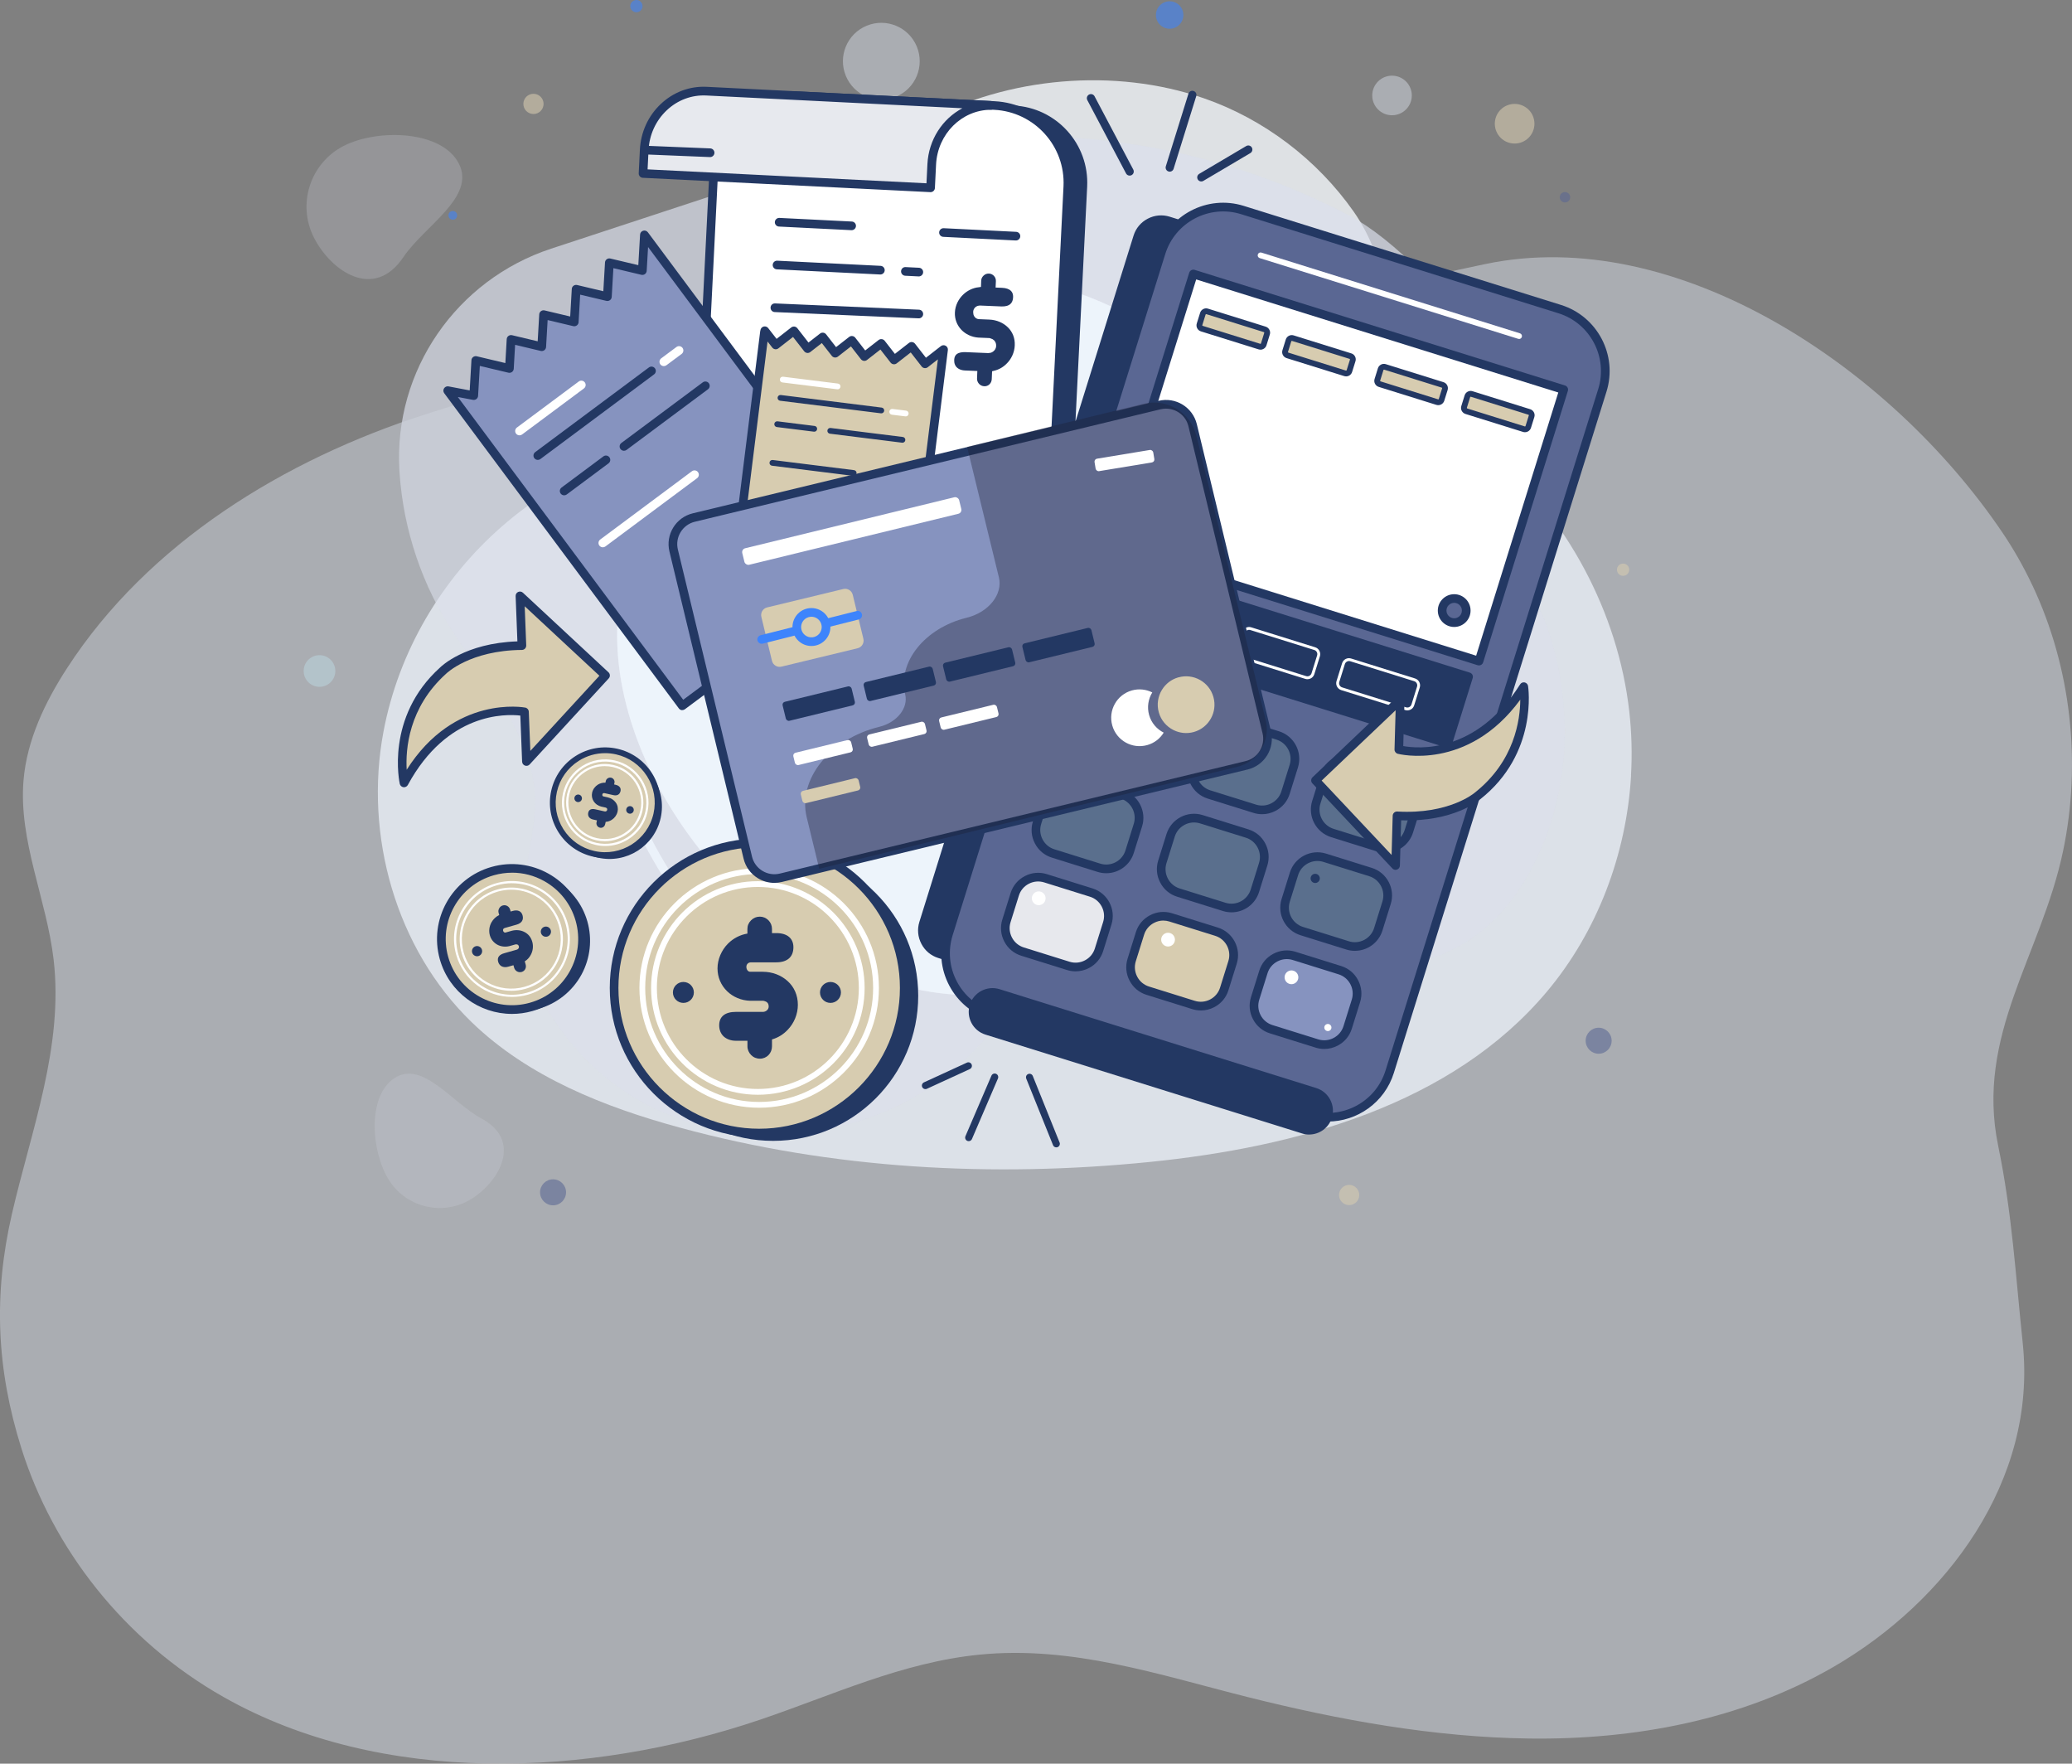 <?xml version="1.0" encoding="UTF-8"?>
<svg id="_Слой_2" data-name="Слой 2" xmlns="http://www.w3.org/2000/svg" viewBox="0 0 680.55 579.17">
  <rect x="0" y="0" width="680.55" height="579.17" fill="#808080" stroke="none"/>
  <defs>
    <style>
      .cls-1 {
        opacity: .85;
      }

      .cls-2 {
        opacity: .81;
      }

      .cls-3, .cls-4, .cls-5, .cls-6, .cls-7, .cls-8, .cls-9, .cls-10, .cls-11, .cls-12, .cls-13, .cls-14, .cls-15, .cls-16, .cls-17, .cls-18, .cls-19, .cls-20 {
        stroke-width: 0px;
      }

      .cls-3, .cls-21 {
        opacity: .47;
      }

      .cls-3, .cls-13 {
        fill: #bedce7;
      }

      .cls-22 {
        opacity: .31;
      }

      .cls-4, .cls-23 {
        fill: #233863;
      }

      .cls-5, .cls-20 {
        fill: #d7ccb0;
      }

      .cls-6, .cls-8 {
        fill: #3d84fc;
      }

      .cls-7, .cls-24 {
        opacity: .55;
      }

      .cls-7, .cls-11 {
        fill: #dadfeb;
      }

      .cls-25 {
        stroke: #f1f8ff;
        stroke-linejoin: round;
      }

      .cls-25, .cls-26 {
        fill: none;
        stroke-linecap: round;
        stroke-width: 2.85px;
      }

      .cls-27 {
        opacity: .86;
      }

      .cls-28 {
        opacity: .44;
      }

      .cls-29 {
        opacity: .11;
      }

      .cls-8, .cls-19, .cls-20 {
        opacity: .58;
      }

      .cls-9 {
        fill: #f1f8ff;
      }

      .cls-10, .cls-19 {
        fill: #5a6793;
      }

      .cls-23 {
        stroke: #fff;
        stroke-width: 1.9px;
      }

      .cls-23, .cls-26 {
        stroke-miterlimit: 10;
      }

      .cls-26 {
        stroke: #233863;
      }

      .cls-12 {
        fill: #8693bf;
      }

      .cls-14 {
        fill: #5a6f8d;
      }

      .cls-15 {
        fill: #1c2135;
        opacity: .36;
      }

      .cls-16 {
        fill: #eff2f6;
      }

      .cls-17 {
        fill: #e7e8ed;
      }

      .cls-18 {
        fill: #fff;
      }
    </style>
  </defs>
  <g id="_Слой_1-2" data-name="Слой 1">
    <g>
      <g class="cls-1">
        <g>
          <path class="cls-16" d="M535.7,254.63c.41-6.99.22-14.01-.56-20.97-3.7-32.67-20.46-63.48-45.13-85.21-8.8-7.75-18.82-14.7-24.54-24.94-9.65-17.24-8.91-37.05-20.89-54.07-11.99-17.04-29.45-30.33-49.15-37.16-58.73-20.35-140.95,12.78-133.54,83.54.03.25.06.62.09,1.09.98,14.7-10.55,27.05-25.23,27.4-54.18,1.29-100.82,43.06-110.8,95.98-6.42,34.03,4.09,71.33,28.99,95.41,18.58,17.97,43.51,27.84,68.46,34.63,50.01,13.6,102.65,16.45,154.22,11.25,48.27-4.87,99.19-18.75,130.41-55.88,16.65-19.81,26.19-45.22,27.7-71.07Z"/>
          <circle class="cls-7" cx="289.47" cy="20.11" r="12.61" transform="translate(14.34 112.3) rotate(-22.5)"/>
          <circle class="cls-7" cx="457.21" cy="31.35" r="6.5"/>
          <g class="cls-22">
            <circle class="cls-13" cx="228.25" cy="42.84" r="8.72" transform="translate(36.56 173.94) rotate(-45)"/>
          </g>
        </g>
      </g>
      <g class="cls-1">
        <g>
          <g class="cls-24">
            <g class="cls-21">
              <path class="cls-11" d="M103.15,78.12c-5.66-11.02-1.31-24.54,9.71-30.2,11.02-5.66,32.2-5.24,37.85,5.78,5.66,11.02-11.3,20.48-18.22,30.75-9.65,14.33-23.69,4.68-29.34-6.34Z"/>
            </g>
            <g class="cls-21">
              <path class="cls-11" d="M155.12,393.54c-9.16,5.91-21.37,3.28-27.28-5.88-5.91-9.16-7.39-27.73,1.77-33.64,9.16-5.91,18.91,8.12,28.51,13.28,13.39,7.2,6.16,20.33-3,26.24Z"/>
            </g>
          </g>
          <g>
            <path class="cls-7" d="M667.58,192.28c12.67,26.97,16.13,58.07,10.05,87.14-7.15,34.18-28.85,60.43-21.32,96.89,4.59,22.21,5.74,42.78,8.06,64.75,4.78,45.12-25.11,84.88-62.18,106.35-30.11,17.44-65.41,23.98-100.03,23.51-31.16-.42-62.26-6.06-92.45-13.64-29.09-7.31-57.54-16.94-88.04-13.9-25.36,2.53-48.21,13.28-71.83,21.29-56.39,19.14-124.71,21.84-176.27-7.3-33.09-18.7-56.26-49.06-66.53-81.71-8.21-26.09-9.25-50.49-3.1-77.12,6.32-27.35,16.99-54.92,13.67-83.41-2.31-19.86-11.57-39.02-9.88-58.94,1.13-13.23,7.07-25.65,14.34-36.85,26.54-40.91,70.97-68.31,117.97-83.4,44.23-14.2,89.84-24.49,135.89-21.07,95.21,7.07,114.62-7.76,211.92-28.16,62.82-13.17,133.08,33.78,169.84,88.17,3.75,5.55,7.04,11.37,9.87,17.4Z"/>
            <g class="cls-2">
              <path class="cls-11" d="M484.7,121.54c1.2,13.55-3.37,27.52.45,40.94,4.57,16.07,17.82,28.11,23.21,43.89,7.98,23.31,7.59,49.44-2.09,72.16-4.67,10.95-11.49,21.12-20.8,28.16-14.36,10.85-33.17,13.23-50.86,11.85-26.33-2.05-54.11-13.45-80.59-10.34-14.61,1.72-19.07,17.53-26.61,27.96-8.53,11.8-20.15,21.06-33,27.23-23.66,11.36-52.06,12.43-76.25,2.13-25.82-11-48.33-37.85-46.85-68.22.68-14.05,6.31-28.01,3.7-41.81-3.27-17.33-16.32-33.11-25.78-47.23-10.45-15.59-16.77-34.18-18.01-53.15-.01-.22-.03-.43-.04-.65-1.94-32.72,18.7-62.56,49.84-72.8,0,0,66.25-21.79,66.25-21.79,67.22-22.11,134.39-21.38,196.2,11.07,13.38,7.02,35.15,27.94,39.64,42.37.85,2.72,1.33,5.47,1.58,8.23Z"/>
            </g>
          </g>
        </g>
      </g>
      <circle class="cls-19" cx="525.08" cy="341.77" r="4.27"/>
      <circle class="cls-8" cx="384.17" cy="4.93" r="4.51"/>
      <circle class="cls-19" cx="181.65" cy="391.55" r="4.27"/>
      <circle class="cls-20" cx="443.13" cy="392.43" r="3.32"/>
      <circle class="cls-20" cx="175.22" cy="34.12" r="3.32"/>
      <circle class="cls-8" cx="148.73" cy="70.72" r="1.42"/>
      <path class="cls-8" d="M211,2.43c-.23,1.09-1.3,1.78-2.39,1.55-1.09-.23-1.78-1.3-1.55-2.39.23-1.09,1.3-1.78,2.39-1.55,1.09.23,1.78,1.3,1.55,2.39Z"/>
      <path class="cls-20" d="M535.08,187.51c-.23,1.09-1.3,1.78-2.39,1.55-1.09-.23-1.78-1.3-1.55-2.39.23-1.09,1.3-1.78,2.39-1.55,1.09.23,1.78,1.3,1.55,2.39Z"/>
      <path class="cls-19" d="M515.69,65.14c-.2.92-1.1,1.51-2.03,1.31-.92-.2-1.51-1.1-1.31-2.03s1.1-1.51,2.03-1.31c.92.2,1.51,1.1,1.31,2.03Z"/>
      <path class="cls-20" d="M503.99,40.63c0,3.59-2.91,6.51-6.51,6.51s-6.51-2.91-6.51-6.51,2.91-6.51,6.51-6.51,6.51,2.91,6.51,6.51Z"/>
      <path class="cls-3" d="M110.14,220.35c0,2.87-2.33,5.2-5.2,5.2s-5.2-2.33-5.2-5.2,2.33-5.2,5.2-5.2,5.2,2.33,5.2,5.2Z"/>
      <g class="cls-27">
        <g>
          <g class="cls-28">
            <rect class="cls-9" x="202.7" y="90.55" width="236.35" height="236.35" rx="118.18" ry="118.18"/>
          </g>
          <g class="cls-27">
            <rect class="cls-9" x="202.7" y="90.55" width="236.35" height="236.35" rx="118.18" ry="118.18"/>
          </g>
          <path class="cls-25" d="M209.04,144.76s12.18-27.85,47-47"/>
          <path class="cls-25" d="M358.74,330.14s52.22-13.93,71.37-56.57"/>
          <g class="cls-27">
            <path class="cls-25" d="M388.76,103.42s27.85,12.18,47,47"/>
          </g>
          <g class="cls-27">
            <path class="cls-25" d="M203.38,253.12s13.93,52.22,56.57,71.37"/>
          </g>
        </g>
      </g>
      <g>
        <g>
          <path class="cls-4" d="M308.61,313.24l3.08.96c4.22,1.32,8.76-1.06,10.08-5.28l70.35-225.37c1.32-4.22-1.06-8.76-5.28-10.08l-3.08-.96c-4.22-1.32-8.76,1.06-10.07,5.28l-70.35,225.37c-1.32,4.22,1.06,8.76,5.28,10.08Z"/>
          <path class="cls-4" d="M314.08,315.99c-.94,0-1.89-.14-2.82-.43l-3.08-.96h0c-2.41-.75-4.38-2.4-5.55-4.65-1.18-2.25-1.41-4.81-.66-7.21l70.35-225.37c.75-2.41,2.4-4.38,4.65-5.55,2.24-1.18,4.81-1.41,7.21-.66l3.08.96c4.98,1.55,7.77,6.87,6.22,11.86l-70.35,225.38c-.75,2.4-2.4,4.38-4.65,5.55-1.38.73-2.88,1.09-4.4,1.09Z"/>
        </g>
        <g>
          <path class="cls-10" d="M429.75,365.93l-104.21-32.53c-11.24-3.51-17.51-15.46-14-26.7l69.84-223.72c3.51-11.24,15.46-17.51,26.7-14l104.21,32.53c11.24,3.51,17.51,15.46,14,26.7l-69.84,223.72c-3.51,11.24-15.46,17.51-26.7,14Z"/>
          <path class="cls-4" d="M436.09,368.32c-2.24,0-4.51-.33-6.76-1.04h0l-104.21-32.53c-5.8-1.81-10.54-5.77-13.36-11.15-2.82-5.38-3.38-11.54-1.57-17.34l69.84-223.72c3.74-11.97,16.51-18.67,28.48-14.93l104.21,32.53c11.97,3.74,18.67,16.51,14.93,28.48l-69.84,223.72c-3.03,9.72-12.03,15.97-21.72,15.97ZM430.17,364.57c5.07,1.58,10.46,1.1,15.17-1.37,4.71-2.47,8.17-6.62,9.75-11.69l69.84-223.72c3.27-10.47-2.59-21.65-13.06-24.92l-104.21-32.53c-10.47-3.27-21.65,2.59-24.92,13.06l-69.84,223.72c-1.58,5.07-1.1,10.46,1.37,15.17,2.47,4.71,6.62,8.17,11.69,9.75l104.21,32.53Z"/>
        </g>
        <g>
          <rect class="cls-18" x="392.17" y="89.82" width="93.39" height="127.44" transform="translate(161.53 526.72) rotate(-72.66)"/>
          <path class="cls-4" d="M485.78,218.52c-.14,0-.28-.02-.42-.06l-121.65-37.97c-.36-.11-.66-.36-.84-.7-.18-.33-.21-.72-.1-1.08l27.83-89.15c.11-.36.36-.66.7-.84.33-.18.72-.21,1.08-.1l121.65,37.97c.36.11.66.36.84.7.18.33.21.72.1,1.08l-27.83,89.15c-.19.61-.75,1-1.36,1ZM365.91,178.19l118.93,37.13,26.98-86.43-118.93-37.13-26.98,86.43Z"/>
        </g>
        <path class="cls-18" d="M498.94,111.31c-.09,0-.19-.01-.28-.04l-84.91-26.51c-.5-.16-.78-.69-.62-1.19.15-.5.69-.78,1.19-.62l84.91,26.51c.5.16.78.69.62,1.19-.13.41-.5.67-.9.67Z"/>
        <g>
          <rect class="cls-5" x="402.11" y="97" width="5.92" height="22.08" rx="1.12" ry="1.12" transform="translate(181.24 462.51) rotate(-72.66)"/>
          <path class="cls-4" d="M414,114.82c-.21,0-.41-.03-.62-.09h0l-18.94-5.91c-1.09-.34-1.7-1.5-1.36-2.59l1.1-3.51c.16-.53.52-.96,1.01-1.22.49-.26,1.05-.31,1.58-.14l18.94,5.91c.53.17.96.53,1.22,1.02.26.49.31,1.05.14,1.58l-1.09,3.51c-.16.53-.53.96-1.02,1.22-.3.16-.63.24-.96.24ZM413.94,112.91c.09.03.19-.02.22-.11l1.09-3.51c.02-.08-.04-.19-.11-.22l-18.94-5.91c-.08-.02-.19.04-.21.11l-1.1,3.51c-.03.09.02.19.11.22l18.94,5.91Z"/>
        </g>
        <g>
          <rect class="cls-5" x="430.26" y="105.78" width="5.92" height="22.08" rx="1.12" ry="1.12" transform="translate(192.61 495.55) rotate(-72.66)"/>
          <path class="cls-4" d="M442.14,123.6c-.21,0-.41-.03-.62-.09h0l-18.94-5.91c-1.09-.34-1.7-1.5-1.36-2.59l1.09-3.51c.34-1.09,1.5-1.7,2.59-1.36l18.94,5.91c.53.16.96.52,1.22,1.01.26.49.31,1.05.14,1.58l-1.1,3.51c-.16.53-.52.96-1.01,1.22-.3.16-.63.24-.96.24ZM442.09,121.7c.08.02.19-.03.21-.11l1.1-3.51c.02-.08-.04-.19-.11-.22l-18.94-5.91c-.08-.02-.19.04-.22.11l-1.09,3.51c-.03.09.02.19.11.22l18.94,5.91Z"/>
        </g>
        <g>
          <rect class="cls-5" x="460.52" y="115.23" width="5.92" height="22.08" rx="1.12" ry="1.12" transform="translate(204.84 531.07) rotate(-72.66)"/>
          <path class="cls-4" d="M472.4,133.05c-.2,0-.41-.03-.62-.09h0l-18.94-5.91c-1.09-.34-1.7-1.5-1.36-2.59l1.09-3.51c.16-.53.53-.96,1.02-1.22.49-.26,1.05-.31,1.58-.14l18.94,5.91c1.09.34,1.7,1.5,1.36,2.59l-1.1,3.51c-.28.88-1.09,1.45-1.98,1.45ZM472.35,131.14c.09.03.19-.02.22-.11l1.1-3.51c.03-.09-.02-.19-.11-.22l-18.94-5.91c-.08-.02-.19.04-.22.11l-1.09,3.51c-.03.09.02.19.11.22l18.94,5.91Z"/>
        </g>
        <g>
          <rect class="cls-5" x="489.01" y="124.12" width="5.92" height="22.08" rx="1.12" ry="1.12" transform="translate(216.35 564.51) rotate(-72.66)"/>
          <path class="cls-4" d="M500.89,141.94c-.21,0-.41-.03-.62-.09h0l-18.94-5.91c-.53-.17-.96-.53-1.22-1.02-.26-.49-.31-1.05-.14-1.58l1.09-3.51c.34-1.09,1.5-1.7,2.59-1.36l18.94,5.91c1.09.34,1.7,1.5,1.36,2.59l-1.1,3.51c-.16.53-.52.96-1.01,1.22-.3.16-.63.24-.96.24ZM500.84,140.04c.09.03.19-.02.21-.11l1.1-3.51c.03-.09-.02-.19-.11-.22l-18.94-5.91c-.09-.03-.19.02-.22.11l-1.09,3.51c-.03.08.04.19.11.22l18.94,5.91Z"/>
        </g>
        <g>
          <rect class="cls-4" x="408.29" y="152.75" width="22.95" height="123.97" transform="translate(89.71 551.44) rotate(-72.66)"/>
          <path class="cls-4" d="M475.51,245.57c-.14,0-.29-.02-.42-.06l-118.33-36.94c-.75-.23-1.17-1.03-.93-1.78l6.84-21.9c.11-.36.36-.66.7-.84.33-.18.72-.21,1.08-.1l118.33,36.94c.75.23,1.17,1.03.93,1.78l-6.84,21.91c-.11.36-.36.66-.7.84-.21.11-.43.16-.66.16ZM358.96,206.28l115.62,36.09,5.99-19.19-115.62-36.09-5.99,19.19Z"/>
        </g>
        <path class="cls-18" d="M396.98,212.92c-.23,0-.47-.03-.71-.11l-20.99-6.55c-1.25-.39-1.94-1.72-1.56-2.97l1.83-5.86c.19-.6.6-1.1,1.16-1.39.56-.29,1.2-.35,1.81-.16l20.99,6.55c.6.19,1.1.6,1.39,1.16.29.56.35,1.2.16,1.81l-1.83,5.86c-.32,1.01-1.25,1.66-2.27,1.66ZM396.55,211.9c.74.23,1.55-.18,1.78-.93l1.83-5.86c.11-.36.08-.75-.1-1.08-.18-.34-.47-.58-.84-.7l-20.99-6.55c-.36-.11-.75-.08-1.08.1-.34.18-.58.47-.7.84l-1.83,5.86c-.23.75.19,1.55.93,1.78l20.99,6.55Z"/>
        <path class="cls-18" d="M429.43,223.05c-.24,0-.48-.04-.71-.11l-20.99-6.55c-.6-.19-1.1-.6-1.39-1.16-.29-.56-.35-1.2-.16-1.81l1.83-5.86c.19-.6.6-1.1,1.16-1.39.56-.29,1.2-.35,1.81-.16l20.99,6.55c.6.19,1.1.6,1.39,1.16.29.56.35,1.2.16,1.81l-1.83,5.86c-.19.6-.6,1.1-1.16,1.39-.34.18-.72.27-1.1.27ZM429,222.03c.36.11.75.08,1.08-.1.34-.18.58-.47.7-.84l1.83-5.86c.11-.36.08-.75-.1-1.08-.18-.34-.47-.58-.84-.7l-20.99-6.55c-.36-.11-.75-.08-1.08.1-.34.18-.58.47-.7.84l-1.83,5.86c-.11.36-.08.75.1,1.08.18.34.47.58.84.7l20.99,6.55Z"/>
        <path class="cls-18" d="M462.24,233.29c-.24,0-.48-.04-.71-.11l-20.99-6.55c-1.25-.39-1.95-1.72-1.56-2.97l1.83-5.86c.19-.6.6-1.1,1.16-1.39s1.2-.35,1.81-.16l20.99,6.55c.6.19,1.1.6,1.39,1.16.29.56.35,1.2.16,1.81l-1.83,5.86c-.19.6-.6,1.1-1.16,1.39-.34.18-.72.27-1.1.27ZM461.82,232.28c.36.11.75.08,1.08-.1.34-.18.58-.47.7-.84l1.83-5.86c.11-.36.08-.75-.1-1.08-.18-.34-.47-.58-.84-.7l-20.99-6.55c-.36-.11-.75-.08-1.08.1-.34.18-.58.47-.7.84l-1.83,5.86c-.23.75.19,1.55.93,1.78l20.99,6.55Z"/>
        <g>
          <path class="cls-14" d="M362.66,222.43h9.15c4.44,0,8.04,3.6,8.04,8.04v15.77c0,4.44-3.6,8.04-8.04,8.04h-9.15c-4.44,0-8.04-3.6-8.04-8.04v-15.77c0-4.44,3.6-8.04,8.04-8.04Z" transform="translate(30.28 517.88) rotate(-72.66)"/>
          <path class="cls-4" d="M373.39,254.54c-.94,0-1.89-.14-2.82-.43l-15.05-4.7c-4.98-1.56-7.77-6.87-6.22-11.86l2.73-8.73c1.56-4.98,6.87-7.77,11.86-6.21l15.05,4.7c4.98,1.56,7.77,6.87,6.22,11.86l-2.73,8.73c-.75,2.41-2.4,4.38-4.65,5.55-1.38.73-2.88,1.09-4.4,1.09ZM361.07,225.02c-2.82,0-5.44,1.82-6.32,4.65l-2.73,8.73c-1.09,3.48.86,7.21,4.35,8.29l15.05,4.7h0c1.68.52,3.47.36,5.04-.46,1.57-.82,2.73-2.2,3.25-3.88l2.73-8.73c1.09-3.48-.86-7.21-4.35-8.29l-15.05-4.7c-.65-.2-1.32-.3-1.97-.3Z"/>
        </g>
        <g>
          <path class="cls-14" d="M403.81,235.27h9.15c4.44,0,8.04,3.6,8.04,8.04v15.77c0,4.44-3.6,8.04-8.04,8.04h-9.15c-4.44,0-8.04-3.6-8.04-8.04v-15.77c0-4.44,3.6-8.04,8.04-8.04Z" transform="translate(46.9 566.17) rotate(-72.66)"/>
          <path class="cls-4" d="M414.54,267.38c-.94,0-1.89-.14-2.81-.43h0l-15.06-4.7c-4.98-1.56-7.77-6.87-6.21-11.86l2.73-8.73c.75-2.41,2.4-4.38,4.65-5.55,2.25-1.18,4.81-1.41,7.21-.66l15.05,4.7c4.98,1.55,7.77,6.87,6.22,11.86l-2.73,8.73c-.75,2.41-2.4,4.38-4.65,5.55-1.38.72-2.88,1.09-4.4,1.09ZM412.57,264.24c1.68.52,3.47.36,5.04-.46,1.57-.82,2.73-2.2,3.25-3.88l2.73-8.73c.52-1.68.36-3.47-.46-5.04-.82-1.57-2.2-2.73-3.88-3.25l-15.05-4.7c-1.68-.52-3.47-.36-5.04.46-1.57.82-2.73,2.2-3.25,3.88l-2.73,8.73c-.52,1.68-.36,3.47.46,5.04.82,1.57,2.2,2.73,3.88,3.25l15.06,4.7Z"/>
        </g>
        <g>
          <path class="cls-14" d="M444.33,247.92h9.15c4.44,0,8.04,3.6,8.04,8.04v15.77c0,4.44-3.6,8.04-8.04,8.04h-9.15c-4.44,0-8.04-3.6-8.04-8.04v-15.77c0-4.44,3.6-8.04,8.04-8.04Z" transform="translate(63.27 613.74) rotate(-72.66)"/>
          <path class="cls-4" d="M455.07,280.04c-.93,0-1.88-.14-2.82-.43l-15.05-4.7c-4.98-1.56-7.77-6.87-6.22-11.86l2.73-8.73c.75-2.41,2.4-4.38,4.65-5.55,2.25-1.18,4.81-1.41,7.21-.66l15.05,4.7c4.98,1.56,7.77,6.87,6.22,11.86l-2.73,8.73c-1.26,4.05-5.01,6.64-9.04,6.65ZM442.75,250.52c-1.06,0-2.11.26-3.08.77-1.57.82-2.73,2.2-3.25,3.88l-2.73,8.73c-1.09,3.48.86,7.21,4.35,8.29l15.05,4.7h0c3.48,1.09,7.2-.86,8.29-4.35l2.73-8.73c1.09-3.48-.86-7.21-4.35-8.29l-15.05-4.7c-.64-.2-1.3-.3-1.96-.3Z"/>
        </g>
        <g>
          <rect class="cls-14" x="344.56" y="254.64" width="25.23" height="31.86" rx="8.04" ry="8.04" transform="translate(-7.54 530.9) rotate(-72.66)"/>
          <path class="cls-4" d="M363.33,286.76c-.93,0-1.88-.14-2.81-.43h0l-15.05-4.7c-2.41-.75-4.38-2.4-5.55-4.65-1.18-2.24-1.41-4.81-.66-7.21l2.73-8.73c1.55-4.98,6.87-7.77,11.86-6.22l15.06,4.7c2.4.75,4.38,2.4,5.55,4.65s1.41,4.81.66,7.21l-2.73,8.73c-1.26,4.05-5.01,6.65-9.04,6.65ZM361.37,283.61c3.48,1.09,7.21-.86,8.29-4.35l2.73-8.73c.52-1.68.36-3.47-.46-5.04-.82-1.57-2.2-2.73-3.88-3.25l-15.06-4.7c-1.68-.52-3.47-.36-5.04.46-1.57.82-2.73,2.2-3.25,3.88l-2.73,8.73c-.52,1.68-.36,3.47.46,5.04.82,1.57,2.2,2.73,3.88,3.25l15.05,4.7Z"/>
        </g>
        <g>
          <path class="cls-14" d="M393.75,267.49h9.15c4.44,0,8.04,3.6,8.04,8.04v15.77c0,4.44-3.6,8.04-8.04,8.04h-9.15c-4.44,0-8.04-3.6-8.04-8.04v-15.77c0-4.44,3.6-8.04,8.04-8.04Z" transform="translate(9.09 579.19) rotate(-72.66)"/>
          <path class="cls-4" d="M404.48,299.6c-.93,0-1.88-.14-2.81-.43h0l-15.05-4.7c-2.41-.75-4.38-2.4-5.55-4.65-1.18-2.24-1.41-4.81-.66-7.21l2.73-8.73c1.56-4.98,6.87-7.77,11.86-6.22l15.05,4.7c2.41.75,4.38,2.4,5.55,4.65,1.18,2.24,1.41,4.81.66,7.21l-2.73,8.73c-1.26,4.05-5.01,6.65-9.04,6.65ZM402.51,296.46c3.48,1.09,7.2-.86,8.29-4.35l2.73-8.73c.52-1.68.36-3.47-.46-5.04-.82-1.57-2.2-2.73-3.88-3.25l-15.05-4.7c-3.48-1.08-7.2.86-8.29,4.35l-2.73,8.73c-.52,1.68-.36,3.47.46,5.04.82,1.57,2.2,2.73,3.88,3.25l15.05,4.7Z"/>
        </g>
        <g>
          <path class="cls-14" d="M434.28,280.14h9.15c4.44,0,8.04,3.6,8.04,8.04v15.77c0,4.44-3.6,8.04-8.04,8.04h-9.15c-4.44,0-8.04-3.6-8.04-8.04v-15.77c0-4.44,3.6-8.04,8.04-8.04Z" transform="translate(25.46 626.76) rotate(-72.66)"/>
          <path class="cls-4" d="M445.01,312.25c-.93,0-1.88-.14-2.81-.43h0l-15.05-4.7c-4.98-1.56-7.77-6.87-6.22-11.86l2.73-8.73c1.55-4.98,6.87-7.77,11.86-6.22l15.06,4.7c2.4.75,4.38,2.4,5.55,4.64,1.18,2.25,1.41,4.81.66,7.21l-2.73,8.73c-1.26,4.05-5.01,6.65-9.04,6.65ZM443.04,309.11c3.48,1.09,7.21-.86,8.29-4.35l2.73-8.73c.52-1.68.36-3.47-.46-5.04-.82-1.57-2.2-2.73-3.88-3.25l-15.06-4.7c-1.68-.52-3.47-.36-5.04.46-1.57.82-2.73,2.2-3.25,3.88l-2.73,8.73c-1.09,3.48.86,7.21,4.35,8.29l15.05,4.7Z"/>
        </g>
        <g>
          <path class="cls-17" d="M342.54,286.86h9.15c4.44,0,8.04,3.6,8.04,8.04v15.77c0,4.44-3.6,8.04-8.04,8.04h-9.15c-4.44,0-8.04-3.6-8.04-8.04v-15.77c0-4.44,3.6-8.04,8.04-8.04Z" transform="translate(-45.35 543.91) rotate(-72.66)"/>
          <path class="cls-4" d="M353.28,318.98c-.94,0-1.89-.14-2.81-.43h0l-15.05-4.7c-2.41-.75-4.38-2.4-5.55-4.65-1.18-2.24-1.41-4.81-.66-7.21l2.73-8.73c.75-2.41,2.4-4.38,4.65-5.55,2.25-1.18,4.81-1.41,7.21-.66l15.05,4.7c4.98,1.56,7.77,6.87,6.21,11.86l-2.73,8.73c-.75,2.41-2.4,4.38-4.65,5.55-1.38.72-2.88,1.09-4.4,1.09ZM351.31,315.83c1.68.52,3.47.36,5.04-.46,1.57-.82,2.73-2.2,3.25-3.88l2.73-8.73c.52-1.68.36-3.47-.46-5.04-.82-1.57-2.2-2.73-3.88-3.25l-15.05-4.7c-1.68-.52-3.47-.36-5.04.46-1.57.82-2.73,2.2-3.25,3.88l-2.73,8.73c-.52,1.68-.36,3.47.46,5.04.82,1.57,2.2,2.73,3.88,3.25l15.05,4.7Z"/>
        </g>
        <g>
          <rect class="cls-5" x="375.65" y="299.71" width="25.23" height="31.86" rx="8.04" ry="8.04" transform="translate(-28.73 592.21) rotate(-72.66)"/>
          <path class="cls-4" d="M394.42,331.82c-.94,0-1.89-.14-2.81-.43l-15.05-4.7c-2.41-.75-4.38-2.4-5.55-4.64-1.18-2.24-1.41-4.81-.66-7.21l2.73-8.73c.75-2.41,2.4-4.38,4.65-5.55,2.24-1.18,4.81-1.41,7.21-.66l15.06,4.7c4.98,1.56,7.77,6.88,6.21,11.86l-2.73,8.73c-.75,2.41-2.4,4.38-4.65,5.55-1.38.72-2.88,1.09-4.4,1.09ZM382.11,302.3c-1.06,0-2.11.26-3.08.77-1.57.82-2.73,2.2-3.25,3.88l-2.73,8.73c-.52,1.68-.36,3.47.46,5.04.82,1.57,2.2,2.73,3.88,3.25l15.05,4.7h0c1.68.52,3.47.36,5.04-.46,1.57-.82,2.73-2.2,3.25-3.88l2.73-8.73c1.09-3.48-.86-7.2-4.35-8.29l-15.06-4.7c-.64-.2-1.3-.3-1.96-.3Z"/>
        </g>
        <g>
          <path class="cls-12" d="M424.22,312.36h9.15c4.44,0,8.04,3.6,8.04,8.04v15.77c0,4.44-3.6,8.04-8.04,8.04h-9.15c-4.44,0-8.04-3.6-8.04-8.04v-15.77c0-4.44,3.6-8.04,8.04-8.04Z" transform="translate(-12.36 639.78) rotate(-72.66)"/>
          <path class="cls-4" d="M434.95,344.47c-.94,0-1.89-.14-2.81-.43h0l-15.05-4.7c-2.41-.75-4.38-2.4-5.55-4.65-1.18-2.24-1.41-4.81-.66-7.21l2.73-8.73c.75-2.41,2.4-4.38,4.65-5.55,2.25-1.18,4.81-1.41,7.21-.66l15.05,4.7c2.41.75,4.38,2.4,5.55,4.65,1.18,2.24,1.41,4.81.66,7.21l-2.73,8.73c-.75,2.41-2.4,4.38-4.65,5.55-1.38.72-2.88,1.09-4.4,1.09ZM432.98,341.32c1.68.52,3.47.36,5.04-.46,1.57-.82,2.73-2.2,3.25-3.88l2.73-8.73c.52-1.68.36-3.47-.46-5.04-.82-1.57-2.2-2.73-3.88-3.25l-15.05-4.7c-1.68-.52-3.47-.36-5.04.46-1.57.82-2.73,2.2-3.25,3.88l-2.73,8.73c-.52,1.68-.36,3.47.46,5.04.82,1.57,2.2,2.73,3.88,3.25l15.05,4.7Z"/>
        </g>
        <g>
          <path class="cls-4" d="M428.1,370.87l-104.02-32.47c-3.35-1.05-5.24-4.65-4.19-8h0c1.05-3.35,4.65-5.24,8-4.19l104.02,32.47c3.35,1.05,5.24,4.65,4.19,8h0c-1.05,3.35-4.65,5.24-8,4.19Z"/>
          <path class="cls-4" d="M430,372.58c-.77,0-1.55-.11-2.32-.36h0l-104.02-32.47c-4.11-1.28-6.41-5.67-5.13-9.78,1.28-4.11,5.67-6.41,9.78-5.13l104.02,32.47c1.98.62,3.61,1.98,4.58,3.83.97,1.85,1.16,3.96.54,5.95-1.04,3.34-4.13,5.48-7.46,5.48ZM428.53,369.51c2.61.82,5.4-.65,6.22-3.26.39-1.26.27-2.6-.35-3.78-.62-1.18-1.65-2.04-2.91-2.44l-104.02-32.47c-2.61-.81-5.4.65-6.22,3.26-.82,2.61.65,5.4,3.26,6.22l104.02,32.47Z"/>
        </g>
        <path class="cls-18" d="M426.44,320.94c0,1.25-1.01,2.26-2.26,2.26s-2.26-1.01-2.26-2.26,1.01-2.26,2.26-2.26,2.26,1.01,2.26,2.26Z"/>
        <path class="cls-18" d="M385.91,308.57c0,1.25-1.01,2.26-2.26,2.26s-2.26-1.01-2.26-2.26,1.01-2.26,2.26-2.26,2.26,1.01,2.26,2.26Z"/>
        <path class="cls-18" d="M343.43,294.99c0,1.25-1.01,2.26-2.26,2.26s-2.26-1.01-2.26-2.26,1.01-2.26,2.26-2.26,2.26,1.01,2.26,2.26Z"/>
        <path class="cls-18" d="M437.31,337.43c0,.65-.53,1.17-1.17,1.17s-1.17-.53-1.17-1.17.53-1.17,1.17-1.17,1.17.53,1.17,1.17Z"/>
        <path class="cls-4" d="M444.3,254.63c0,.83-.68,1.51-1.51,1.51s-1.51-.68-1.51-1.51.68-1.51,1.51-1.51,1.51.68,1.51,1.51Z"/>
        <path class="cls-4" d="M433.49,288.46c0,.83-.68,1.51-1.51,1.51s-1.51-.68-1.51-1.51.68-1.51,1.51-1.51,1.51.68,1.51,1.51Z"/>
        <g>
          <path class="cls-10" d="M481.58,200.51c0,2.19-1.77,3.96-3.96,3.96s-3.96-1.77-3.96-3.96,1.77-3.96,3.96-3.96,3.96,1.77,3.96,3.96Z"/>
          <path class="cls-4" d="M477.63,205.89c-2.97,0-5.38-2.41-5.38-5.38s2.41-5.38,5.38-5.38,5.38,2.41,5.38,5.38-2.41,5.38-5.38,5.38ZM477.63,197.97c-1.4,0-2.54,1.14-2.54,2.53s1.14,2.54,2.54,2.54,2.53-1.14,2.53-2.54-1.14-2.53-2.53-2.53Z"/>
        </g>
      </g>
      <g>
        <g>
          <circle class="cls-4" cx="253.94" cy="327" r="47.65"/>
          <g>
            <g>
              <circle class="cls-4" cx="249.36" cy="324.44" r="47.65" transform="translate(-123.7 492.58) rotate(-76.72)"/>
              <g>
                <circle class="cls-5" cx="249.36" cy="324.44" r="47.65" transform="translate(-123.7 492.58) rotate(-76.72)"/>
                <path class="cls-4" d="M249.35,373.51c-27.06,0-49.07-22.01-49.07-49.07s22.01-49.07,49.07-49.07,49.07,22.01,49.07,49.07-22.01,49.07-49.07,49.07ZM249.35,278.21c-25.49,0-46.23,20.74-46.23,46.23s20.74,46.23,46.23,46.23,46.23-20.74,46.23-46.23-20.74-46.23-46.23-46.23Z"/>
              </g>
              <path class="cls-18" d="M249.35,363.77c-21.68,0-39.33-17.64-39.33-39.33s17.64-39.33,39.33-39.33,39.33,17.64,39.33,39.33-17.64,39.33-39.33,39.33ZM249.35,287.01c-20.64,0-37.43,16.79-37.43,37.43s16.79,37.43,37.43,37.43,37.43-16.79,37.43-37.43-16.79-37.43-37.43-37.43Z"/>
              <path class="cls-18" d="M248.92,359.51c-19.34,0-35.07-15.73-35.07-35.07s15.73-35.07,35.07-35.07,35.07,15.73,35.07,35.07-15.73,35.07-35.07,35.07ZM248.92,291.27c-18.29,0-33.17,14.88-33.17,33.17s14.88,33.17,33.17,33.17,33.17-14.88,33.17-33.17-14.88-33.17-33.17-33.17Z"/>
              <path class="cls-4" d="M262.06,329.93c0,3.1-1.24,6.1-3.37,8.28-1.43,1.51-3.16,2.56-5.13,3.13v2.27c0,1.08-.4,2.1-1.13,2.86-.73.75-1.73,1.19-2.81,1.19-1.16,0-2.16-.43-2.91-1.19-.75-.76-1.21-1.78-1.21-2.86v-1.83h-3.75c-1.7,0-3.1-.54-4.07-1.43-.94-.89-1.46-2.16-1.46-3.64,0-2.94,1.97-4.42,5.53-4.42h8.87c.35,0,.84-.14,1.19-.43.46-.35.67-.81.67-1.35,0-.78-.3-1.29-.89-1.59-.3-.13-.49-.19-.62-.22-.19-.03-.3-.05-.3-.05h-4.24c-2.94-.08-5.66-1.24-7.63-3.16-1.97-1.94-3.13-4.53-3.13-7.47s1.29-5.99,3.45-8.15c1.73-1.73,3.96-2.89,6.37-3.29v-1.51c0-1.11.4-2.05,1.21-2.86.78-.78,1.75-1.19,2.89-1.19,1.05,0,2.05.43,2.81,1.19.78.81,1.16,1.75,1.16,2.86v1.35h1.43c3.53,0,5.61,1.7,5.61,4.64,0,3.24-2.08,4.96-5.61,4.96h-8.28c-.94,0-1.56.62-1.56,1.48s.49,1.62,1.27,1.62h4.07c3.16,0,6.07,1.11,8.2,3.05,2.16,1.94,3.37,4.67,3.37,7.77Z"/>
            </g>
            <path class="cls-4" d="M276.21,325.91c0,1.9-1.54,3.44-3.44,3.44s-3.44-1.54-3.44-3.44,1.54-3.44,3.44-3.44,3.44,1.54,3.44,3.44Z"/>
            <path class="cls-4" d="M227.9,325.91c0,1.9-1.54,3.44-3.44,3.44s-3.44-1.54-3.44-3.44,1.54-3.44,3.44-3.44,3.44,1.54,3.44,3.44Z"/>
          </g>
        </g>
        <g>
          <path class="cls-4" d="M217,268.62c-2.08,9.28-11.28,15.11-20.55,13.04-9.28-2.08-15.11-11.28-13.04-20.55,2.08-9.28,11.28-15.11,20.55-13.04,9.28,2.08,15.11,11.28,13.04,20.55Z"/>
          <g>
            <g>
              <circle class="cls-4" cx="198.79" cy="263.6" r="17.21" transform="translate(-130.82 282.61) rotate(-56.28)"/>
              <g>
                <circle class="cls-5" cx="198.79" cy="263.6" r="17.21" transform="translate(-130.82 282.61) rotate(-56.28)"/>
                <path class="cls-4" d="M198.79,281.76c-1.31,0-2.64-.14-3.97-.44-4.73-1.06-8.77-3.9-11.37-7.99-2.6-4.1-3.45-8.96-2.39-13.69,1.06-4.73,3.9-8.77,7.99-11.37,4.1-2.6,8.96-3.45,13.69-2.39,4.73,1.06,8.77,3.9,11.37,7.99,2.6,4.1,3.45,8.96,2.39,13.69h0c-1.89,8.44-9.41,14.2-17.72,14.2ZM198.75,247.33c-3.05,0-6.04.86-8.68,2.54-3.67,2.33-6.21,5.94-7.16,10.18-.95,4.24-.19,8.59,2.14,12.26,2.33,3.67,5.94,6.21,10.18,7.16,8.75,1.95,17.46-3.57,19.42-12.32.95-4.24.19-8.59-2.14-12.26-2.33-3.67-5.94-6.21-10.18-7.16-1.19-.27-2.39-.4-3.58-.4ZM215.58,267.36h0,0Z"/>
              </g>
              <path class="cls-18" d="M198.8,277.82c-1.04,0-2.08-.11-3.12-.35h0c-7.65-1.71-12.48-9.33-10.77-16.98.83-3.7,3.05-6.86,6.26-8.9,3.21-2.04,7.01-2.7,10.72-1.87,7.65,1.71,12.48,9.33,10.77,16.98-.83,3.7-3.05,6.86-6.26,8.9-2.31,1.47-4.93,2.22-7.6,2.22ZM195.84,276.78c3.52.79,7.13.15,10.18-1.78,3.05-1.93,5.16-4.94,5.95-8.45,1.63-7.27-2.96-14.5-10.23-16.13-3.51-.79-7.13-.15-10.18,1.78-3.05,1.93-5.16,4.94-5.95,8.45-1.63,7.27,2.96,14.5,10.23,16.13h0Z"/>
              <path class="cls-18" d="M198.63,276.25c-.91,0-1.84-.1-2.77-.31-6.82-1.53-11.13-8.32-9.61-15.14.74-3.3,2.72-6.12,5.59-7.93,2.86-1.82,6.26-2.41,9.56-1.67,6.82,1.53,11.13,8.32,9.61,15.14-1.32,5.89-6.57,9.91-12.37,9.91ZM198.62,251.59c-2.24,0-4.45.64-6.39,1.87-2.7,1.72-4.58,4.37-5.27,7.49-1.44,6.44,2.63,12.85,9.07,14.29,3.12.7,6.32.14,9.02-1.58,2.7-1.71,4.58-4.37,5.27-7.49.7-3.11.14-6.32-1.58-9.02-1.71-2.7-4.37-4.58-7.49-5.27h0c-.87-.2-1.75-.29-2.63-.29Z"/>
              <path class="cls-4" d="M202.83,266.54c-.24,1.09-.92,2.05-1.84,2.65-.62.42-1.31.65-2.05.7l-.18.8c-.09.38-.31.71-.62.92-.32.21-.7.28-1.08.2-.41-.09-.73-.32-.93-.65-.21-.33-.29-.72-.2-1.1l.14-.65-1.32-.3c-.6-.13-1.05-.43-1.32-.82-.26-.39-.34-.88-.23-1.4.23-1.04,1.04-1.4,2.3-1.12l3.13.7c.12.03.3.02.45-.06.19-.09.3-.23.34-.42.06-.27,0-.48-.19-.63-.09-.07-.16-.1-.2-.12-.06-.03-.1-.04-.1-.04l-1.49-.33c-1.03-.26-1.9-.88-2.44-1.71-.54-.84-.75-1.84-.51-2.88.24-1.07.93-2.01,1.86-2.6.74-.47,1.62-.7,2.5-.66l.12-.53c.09-.39.3-.69.65-.91.34-.21.71-.28,1.11-.19.37.08.69.31.9.64.21.35.27.71.18,1.1l-.11.48.5.11c1.24.28,1.84,1.04,1.61,2.08-.26,1.14-1.12,1.59-2.37,1.31l-2.92-.65c-.33-.07-.6.09-.67.4-.07.31.04.61.32.67l1.44.32c1.11.25,2.05.87,2.65,1.72.61.85.82,1.91.58,3Z"/>
            </g>
            <path class="cls-4" d="M208.13,266.24c-.15.67-.81,1.09-1.48.94-.67-.15-1.09-.81-.94-1.48.15-.67.81-1.09,1.48-.94.67.15,1.09.81.94,1.48Z"/>
            <path class="cls-4" d="M191.11,262.43c-.15.67-.81,1.09-1.48.94-.67-.15-1.09-.81-.94-1.48.15-.67.81-1.09,1.48-.94.67.15,1.09.81.94,1.48Z"/>
          </g>
        </g>
        <circle class="cls-4" cx="170.63" cy="308.95" r="23.18" transform="translate(-155.87 174.93) rotate(-38.77)"/>
        <g>
          <circle class="cls-4" cx="168.15" cy="308.36" r="23.18" transform="translate(-144.06 469.24) rotate(-88.66)"/>
          <g>
            <circle class="cls-5" cx="168.15" cy="308.36" r="23.18" transform="translate(-144.06 469.24) rotate(-88.66)"/>
            <path class="cls-4" d="M168.15,332.96c-10.73,0-20.61-7.08-23.68-17.9-3.7-13.05,3.92-26.68,16.97-30.37,13.06-3.7,26.68,3.92,30.37,16.97,3.7,13.05-3.91,26.68-16.97,30.37-2.23.63-4.48.93-6.69.93ZM168.18,286.59c-1.99,0-3.99.28-5.96.83-11.54,3.27-18.27,15.32-15,26.86,3.27,11.54,15.32,18.27,26.86,15,5.59-1.58,10.23-5.25,13.06-10.32,2.83-5.07,3.52-10.95,1.94-16.54-1.58-5.59-5.25-10.23-10.32-13.07-3.29-1.84-6.91-2.77-10.58-2.77Z"/>
          </g>
          <path class="cls-18" d="M168.15,327.38c-8.3,0-15.94-5.47-18.31-13.84-2.86-10.09,3.03-20.63,13.12-23.49,4.88-1.38,10.02-.78,14.46,1.7,4.44,2.48,7.65,6.54,9.03,11.42,1.38,4.88.78,10.02-1.7,14.46-2.48,4.44-6.53,7.65-11.42,9.03-1.73.49-3.47.72-5.18.72ZM168.16,290.04c-1.67,0-3.35.23-5,.7-9.71,2.75-15.38,12.89-12.63,22.61,2.75,9.72,12.9,15.38,22.61,12.63h0c4.7-1.33,8.6-4.42,10.99-8.69,2.39-4.27,2.97-9.22,1.64-13.91-1.33-4.7-4.42-8.6-8.69-10.99-2.77-1.55-5.83-2.34-8.91-2.34Z"/>
          <path class="cls-18" d="M167.93,325.37c-2.86,0-5.68-.73-8.25-2.16-3.96-2.21-6.82-5.82-8.05-10.17-1.23-4.35-.69-8.93,1.52-12.88,2.21-3.96,5.82-6.82,10.17-8.05h0c4.35-1.23,8.93-.69,12.88,1.52,3.96,2.21,6.82,5.82,8.05,10.17,1.23,4.35.69,8.92-1.52,12.88-2.21,3.96-5.82,6.82-10.17,8.05-1.53.43-3.08.65-4.63.65ZM167.95,292.17c-1.48,0-2.97.21-4.44.62h0c-4.17,1.18-7.63,3.92-9.75,7.71-2.12,3.79-2.63,8.18-1.45,12.34,1.18,4.17,3.92,7.63,7.71,9.75,3.79,2.12,8.18,2.63,12.34,1.45,4.17-1.18,7.63-3.92,9.75-7.71,2.12-3.79,2.63-8.17,1.45-12.34-1.18-4.17-3.92-7.63-7.71-9.75-2.46-1.37-5.17-2.07-7.91-2.07Z"/>
          <path class="cls-4" d="M174.82,309.24c.41,1.45.23,3.02-.48,4.32-.47.9-1.14,1.62-1.98,2.14l.3,1.06c.14.5.09,1.04-.15,1.49-.24.45-.65.78-1.16.93-.54.15-1.07.08-1.52-.17-.45-.25-.8-.67-.95-1.18l-.24-.86-1.76.5c-.79.23-1.52.16-2.1-.13-.56-.29-.97-.82-1.16-1.51-.39-1.38.33-2.33,2-2.8l4.16-1.18c.16-.05.37-.17.5-.36.17-.23.21-.47.14-.72-.1-.37-.31-.57-.63-.63-.16-.02-.25-.02-.32-.02-.09.01-.15.01-.15.01l-1.98.56c-1.39.35-2.82.17-3.99-.46-1.18-.65-2.07-1.71-2.46-3.08-.4-1.43-.19-2.98.54-4.27.58-1.04,1.48-1.88,2.54-2.39l-.2-.71c-.15-.52-.08-1.01.19-1.5.26-.47.66-.79,1.19-.94.49-.14,1.02-.07,1.47.18.47.28.78.67.92,1.19l.18.63.67-.19c1.65-.47,2.85.05,3.24,1.43.43,1.52-.31,2.6-1.97,3.07l-3.88,1.1c-.44.12-.65.5-.54.9.12.42.44.69.81.59l1.91-.54c1.48-.42,2.99-.29,4.24.34,1.27.62,2.2,1.74,2.61,3.19Z"/>
        </g>
        <path class="cls-4" d="M180.91,305.49c.25.89-.26,1.81-1.15,2.07-.89.25-1.81-.26-2.07-1.15s.26-1.81,1.15-2.07,1.81.26,2.07,1.15Z"/>
        <path class="cls-4" d="M158.3,311.89c.25.89-.26,1.81-1.15,2.07-.89.25-1.81-.26-2.07-1.15-.25-.89.26-1.81,1.15-2.07.89-.25,1.81.26,2.07,1.15Z"/>
      </g>
      <g>
        <g>
          <path class="cls-4" d="M340.09,217.69l-98.7-4.92c-4.63-.23-8.2-4.17-7.97-8.8l7.4-148.48c.7-14.01,12.62-24.81,26.64-24.11l65.51,3.27c14.01.7,24.81,12.62,24.11,26.64l-7.36,147.69c-.25,5.07-4.57,8.97-9.63,8.72Z"/>
          <g>
            <path class="cls-18" d="M333.74,217.69l-98.7-4.92c-4.63-.23-8.2-4.17-7.97-8.8l7.4-148.48c.7-14.01,12.62-24.81,26.64-24.11l65.51,3.27c14.01.7,24.81,12.62,24.11,26.64l-7.36,147.69c-.25,5.07-4.57,8.97-9.63,8.72Z"/>
            <path class="cls-4" d="M334.2,219.13c-.18,0-.35,0-.53-.01h0l-98.7-4.92c-5.41-.27-9.59-4.89-9.32-10.3l7.4-148.48c.36-7.16,3.48-13.75,8.79-18.55,5.31-4.81,12.2-7.26,19.34-6.9l65.51,3.27c14.77.74,26.19,13.36,25.46,28.13l-7.36,147.69c-.28,5.66-4.98,10.08-10.59,10.08ZM333.81,216.27c4.31.22,7.93-3.09,8.14-7.37l7.36-147.69c.66-13.21-9.55-24.49-22.76-25.15l-65.51-3.27c-6.4-.32-12.54,1.87-17.29,6.17-4.75,4.3-7.54,10.19-7.86,16.59l-7.4,148.48c-.19,3.84,2.78,7.12,6.62,7.31l98.7,4.92Z"/>
          </g>
          <g>
            <path class="cls-18" d="M325.45,34.62v-.03s-93.38-4.65-93.38-4.65c-10.75-.54-19.91,8.12-20.47,19.33l-.38,7.71,94.44,4.71.38-7.71c.54-10.84,9.13-19.29,19.41-19.35Z"/>
            <path class="cls-4" d="M305.65,63.1s-.05,0-.07,0l-94.44-4.71c-.79-.04-1.39-.71-1.35-1.49l.38-7.71c.29-5.79,2.72-11.13,6.86-15.03,4.15-3.92,9.51-5.93,15.1-5.65l93.38,4.66c.38.02.74.19.99.47.25.28.38.66.36,1.03-.05.75-.66,1.36-1.41,1.37-9.59.06-17.5,7.96-18,18l-.38,7.71c-.02.38-.19.73-.47.98-.26.24-.6.37-.95.37ZM212.71,55.62l91.59,4.57.31-6.29c.4-8.06,4.98-14.92,11.48-18.35l-84.1-4.19c-4.81-.24-9.43,1.49-13.01,4.87-3.6,3.4-5.72,8.05-5.97,13.11l-.31,6.29Z"/>
          </g>
          <g class="cls-29">
            <path class="cls-4" d="M325.45,34.62v-.03s-93.38-4.65-93.38-4.65c-10.75-.54-19.91,8.12-20.47,19.33l-.38,7.71,94.44,4.71.38-7.71c.54-10.84,9.13-19.29,19.41-19.35Z"/>
          </g>
          <g>
            <line class="cls-18" x1="255.91" y1="72.98" x2="279.72" y2="74.17"/>
            <path class="cls-4" d="M279.72,75.59s-.05,0-.07,0l-23.8-1.19c-.79-.04-1.39-.71-1.35-1.49.04-.78.73-1.39,1.49-1.35l23.8,1.19c.79.04,1.39.71,1.35,1.49-.04.76-.67,1.35-1.42,1.35Z"/>
          </g>
          <g>
            <line class="cls-18" x1="309.89" y1="76.36" x2="333.69" y2="77.55"/>
            <path class="cls-4" d="M333.69,78.97s-.05,0-.07,0l-23.8-1.19c-.79-.04-1.39-.71-1.35-1.49.04-.78.73-1.39,1.49-1.35l23.8,1.19c.79.04,1.39.71,1.35,1.49-.04.76-.67,1.35-1.42,1.35Z"/>
          </g>
          <g>
            <line class="cls-18" x1="254.51" y1="101.05" x2="301.79" y2="103.11"/>
            <path class="cls-4" d="M301.79,104.54s-.04,0-.06,0l-47.28-2.06c-.78-.03-1.39-.7-1.36-1.48.03-.78.67-1.4,1.48-1.36l47.28,2.06c.78.03,1.39.7,1.36,1.48-.03.76-.66,1.36-1.42,1.36Z"/>
          </g>
          <g>
            <line class="cls-18" x1="253.19" y1="116.51" x2="272.91" y2="117.61"/>
            <path class="cls-4" d="M272.91,119.04s-.05,0-.08,0l-19.71-1.1c-.78-.04-1.38-.72-1.34-1.5.04-.78.72-1.38,1.5-1.34l19.71,1.1c.78.04,1.38.72,1.34,1.5-.04.76-.67,1.34-1.42,1.34Z"/>
          </g>
          <g>
            <line class="cls-18" x1="255.21" y1="87.03" x2="289.16" y2="88.72"/>
            <path class="cls-4" d="M289.16,90.14s-.05,0-.07,0l-33.94-1.69c-.79-.04-1.39-.71-1.35-1.49.04-.78.71-1.39,1.49-1.35l33.94,1.69c.79.04,1.39.71,1.35,1.49-.04.76-.67,1.35-1.42,1.35Z"/>
          </g>
          <g>
            <line class="cls-18" x1="297.38" y1="89.13" x2="301.79" y2="89.35"/>
            <path class="cls-4" d="M301.79,90.77s-.05,0-.07,0l-4.41-.22c-.78-.04-1.39-.71-1.35-1.49.04-.78.68-1.4,1.49-1.35l4.41.22c.78.04,1.39.71,1.35,1.49-.04.76-.67,1.35-1.42,1.35Z"/>
          </g>
          <path class="cls-23" d="M334.25,113.46c-.11,2.59-1.25,5.04-3.1,6.78-1.25,1.21-2.72,2.02-4.38,2.43l-.08,1.89c-.04.9-.41,1.74-1.05,2.34-.63.6-1.48.93-2.38.89-.97-.04-1.78-.44-2.39-1.09-.6-.66-.95-1.53-.91-2.43l.06-1.53-3.13-.13c-1.42-.06-2.57-.56-3.34-1.34-.76-.78-1.14-1.85-1.09-3.09.1-2.45,1.8-3.62,4.77-3.49l7.4.31c.29.01.7-.08,1-.32.39-.28.59-.65.61-1.1.03-.65-.2-1.09-.68-1.36-.24-.12-.4-.17-.51-.2-.16-.03-.24-.06-.24-.06l-3.53-.15c-2.45-.17-4.68-1.24-6.25-2.9-1.57-1.69-2.45-3.89-2.34-6.34.11-2.54,1.29-4.95,3.17-6.67,1.5-1.38,3.41-2.27,5.42-2.52l.05-1.26c.04-.92.41-1.69,1.11-2.34.68-.62,1.5-.93,2.45-.89.88.04,1.69.43,2.3,1.09.62.7.9,1.5.86,2.42l-.05,1.12,1.19.05c2.94.12,4.62,1.62,4.51,4.07-.11,2.7-1.91,4.06-4.85,3.94l-6.9-.29c-.79-.03-1.33.46-1.36,1.18-.03.74.35,1.37,1,1.39l3.4.14c2.63.11,5.02,1.14,6.73,2.83,1.73,1.7,2.64,4.01,2.53,6.59Z"/>
          <line class="cls-26" x1="213.02" y1="49.33" x2="233.23" y2="50.16"/>
        </g>
        <g>
          <g>
            <polyline class="cls-12" points="147.05 128.28 224.11 231.79 290.18 182.6 211.66 77.14 210.98 88.86 200.14 86.29 199.49 97.42 189.23 94.98 188.61 105.71 178.54 103.32 177.93 113.85 167.86 111.46 167.3 121 156.26 118.38 155.6 129.91 147.05 128.28"/>
            <path class="cls-4" d="M224.11,233.21c-.07,0-.14,0-.21-.01-.37-.05-.71-.26-.93-.56l-77.06-103.51c-.35-.47-.38-1.11-.06-1.6.31-.5.9-.75,1.47-.64l6.95,1.32.57-9.91c.02-.42.23-.81.57-1.06.34-.25.76-.34,1.18-.24l9.39,2.23.45-7.85c.02-.42.23-.81.57-1.06.34-.25.77-.34,1.18-.24l8.42,2,.51-8.84c.02-.42.23-.81.57-1.06.34-.25.77-.34,1.18-.24l8.42,2,.52-9.04c.02-.42.23-.81.57-1.06.34-.25.77-.34,1.18-.24l8.61,2.04.55-9.44c.02-.42.23-.81.57-1.06.34-.25.77-.34,1.18-.24l9.19,2.18.58-10.03c.03-.6.44-1.11,1.01-1.28.57-.17,1.19.03,1.55.51l78.52,105.46c.47.63.34,1.52-.29,1.99l-66.07,49.19c-.25.18-.54.28-.85.28ZM150.37,130.36l74.03,99.44,63.79-47.49-75.33-101.19-.45,7.82c-.02.42-.23.81-.57,1.06-.34.25-.77.34-1.18.24l-9.19-2.18-.55,9.44c-.02.42-.23.81-.57,1.06-.34.25-.77.34-1.18.24l-8.61-2.04-.52,9.04c-.02.42-.23.81-.57,1.06-.34.25-.77.34-1.18.24l-8.42-2-.51,8.84c-.02.42-.23.81-.57,1.06-.34.25-.77.34-1.18.24l-8.42-2-.45,7.85c-.02.42-.23.81-.57,1.06-.34.25-.77.34-1.18.24l-9.39-2.23-.57,9.83c-.02.41-.22.79-.54,1.04-.32.25-.74.35-1.14.28l-4.96-.94Z"/>
          </g>
          <g>
            <line class="cls-18" x1="170.63" y1="141.54" x2="190.94" y2="126.41"/>
            <path class="cls-18" d="M170.63,142.96c-.43,0-.86-.2-1.14-.57-.47-.63-.34-1.52.29-1.99l20.31-15.12c.63-.47,1.52-.34,1.99.29.47.63.34,1.52-.29,1.99l-20.31,15.12c-.25.19-.55.28-.85.28Z"/>
          </g>
          <g>
            <line class="cls-18" x1="176.64" y1="149.61" x2="213.99" y2="121.81"/>
            <path class="cls-4" d="M176.64,151.03c-.43,0-.86-.2-1.14-.57-.47-.63-.34-1.52.29-1.99l37.34-27.8c.63-.47,1.52-.34,1.99.29.47.63.34,1.52-.29,1.99l-37.34,27.8c-.25.19-.55.28-.85.28Z"/>
          </g>
          <g>
            <line class="cls-18" x1="218.03" y1="118.8" x2="223.03" y2="115.08"/>
            <path class="cls-18" d="M218.03,120.23c-.43,0-.86-.2-1.14-.57-.47-.63-.34-1.52.29-1.99l5-3.72c.63-.47,1.52-.34,1.99.29.47.63.34,1.52-.29,1.99l-5,3.72c-.25.19-.55.28-.85.28Z"/>
          </g>
          <g>
            <line class="cls-18" x1="185.3" y1="161.23" x2="199.02" y2="151.02"/>
            <path class="cls-4" d="M185.3,162.66c-.43,0-.86-.2-1.14-.57-.47-.63-.34-1.52.29-1.99l13.72-10.22c.63-.47,1.52-.34,1.99.29.47.63.34,1.52-.29,1.99l-13.72,10.22c-.25.19-.55.28-.85.28Z"/>
          </g>
          <g>
            <line class="cls-18" x1="204.94" y1="146.61" x2="231.68" y2="126.7"/>
            <path class="cls-4" d="M204.94,148.03c-.43,0-.86-.2-1.14-.57-.47-.63-.34-1.52.29-1.99l26.74-19.91c.63-.47,1.52-.34,1.99.29.47.63.34,1.52-.29,1.99l-26.74,19.91c-.25.19-.55.28-.85.28Z"/>
          </g>
          <g>
            <line class="cls-18" x1="198" y1="178.3" x2="228.11" y2="155.89"/>
            <path class="cls-18" d="M198,179.73c-.43,0-.86-.2-1.14-.57-.47-.63-.34-1.52.29-1.99l30.11-22.42c.63-.47,1.52-.34,1.99.29.47.63.34,1.52-.29,1.99l-30.11,22.42c-.25.19-.55.28-.85.28Z"/>
          </g>
          <g>
            <line class="cls-18" x1="242.66" y1="170.45" x2="256.55" y2="160.11"/>
            <path class="cls-4" d="M242.66,171.87c-.43,0-.86-.2-1.14-.57-.47-.63-.34-1.52.29-1.99l13.89-10.34c.63-.47,1.52-.34,1.99.29.47.63.34,1.52-.29,1.99l-13.89,10.34c-.25.19-.55.28-.85.28Z"/>
          </g>
        </g>
        <g>
          <g>
            <polyline class="cls-5" points="251.11 108.93 241.51 185.91 300.11 193.21 309.89 114.78 303.85 119.48 299.39 113.75 293.66 118.21 289.44 112.79 283.91 117.09 279.77 111.77 274.35 115.99 270.2 110.67 265.29 114.49 260.75 108.66 254.82 113.28 251.19 108.61"/>
            <path class="cls-4" d="M300.11,194.64c-.06,0-.12,0-.18-.01l-58.6-7.31c-.78-.1-1.33-.81-1.24-1.59l9.6-76.97c.01-.11.04-.21.08-.31.04-.36.23-.71.54-.96.62-.48,1.51-.37,2,.25l2.76,3.54,4.81-3.75c.3-.23.68-.33,1.05-.29.37.05.71.24.95.54l3.67,4.71,3.79-2.95c.62-.48,1.51-.37,2,.25l3.27,4.2,4.3-3.35c.62-.48,1.51-.37,2,.25l3.27,4.2,4.4-3.43c.62-.48,1.51-.37,2,.25l3.35,4.3,4.61-3.59c.62-.48,1.51-.37,2,.25l3.59,4.61,4.91-3.82c.45-.35,1.08-.4,1.58-.11.5.28.78.84.71,1.41l-9.78,78.43c-.05.37-.24.71-.54.95-.25.2-.56.3-.87.3ZM243.1,184.67l55.77,6.95,9.18-73.61-3.33,2.59c-.62.48-1.51.37-2-.25l-3.59-4.61-4.61,3.59c-.62.48-1.51.37-2-.25l-3.35-4.3-4.4,3.43c-.3.23-.68.34-1.05.29-.37-.05-.71-.24-.95-.54l-3.27-4.2-4.3,3.35c-.62.48-1.51.37-2-.25l-3.27-4.2-3.79,2.95c-.3.23-.68.34-1.05.29-.37-.05-.71-.24-.95-.54l-3.67-4.71-4.81,3.75c-.62.48-1.51.37-2-.25l-1.56-2-9.04,72.52Z"/>
          </g>
          <path class="cls-18" d="M275.11,127.84s-.08,0-.12,0l-18.02-2.25c-.52-.06-.89-.54-.82-1.06.06-.52.54-.89,1.06-.82l18.02,2.25c.52.06.89.54.82,1.06-.06.48-.47.83-.94.83Z"/>
          <g>
            <line class="cls-18" x1="256.35" y1="130.65" x2="289.47" y2="134.78"/>
            <path class="cls-4" d="M289.47,135.73s-.08,0-.12,0l-33.12-4.13c-.52-.06-.89-.54-.82-1.06.06-.52.53-.89,1.06-.82l33.12,4.13c.52.06.89.54.82,1.06-.06.48-.47.83-.94.83Z"/>
          </g>
          <path class="cls-18" d="M297.49,136.73s-.08,0-.12,0l-4.44-.55c-.52-.06-.89-.54-.82-1.06.06-.52.53-.89,1.06-.82l4.44.55c.52.06.89.54.82,1.06-.06.48-.47.83-.94.83Z"/>
          <g>
            <line class="cls-18" x1="255.27" y1="139.3" x2="267.44" y2="140.82"/>
            <path class="cls-4" d="M267.44,141.76s-.08,0-.12,0l-12.17-1.52c-.52-.06-.89-.54-.82-1.06.06-.52.54-.89,1.06-.82l12.17,1.52c.52.06.89.54.82,1.06-.06.48-.47.83-.94.83Z"/>
          </g>
          <g>
            <line class="cls-18" x1="272.69" y1="141.47" x2="296.41" y2="144.43"/>
            <path class="cls-4" d="M296.41,145.38s-.08,0-.12,0l-23.71-2.96c-.52-.06-.89-.54-.82-1.06.06-.52.54-.89,1.06-.82l23.71,2.96c.52.06.89.54.82,1.06-.06.48-.47.83-.94.83Z"/>
          </g>
          <g>
            <line class="cls-18" x1="253.69" y1="151.99" x2="280.39" y2="155.32"/>
            <path class="cls-4" d="M280.39,156.27s-.08,0-.12,0l-26.7-3.33c-.52-.06-.89-.54-.82-1.06.06-.52.53-.89,1.06-.82l26.7,3.33c.52.06.89.54.82,1.06-.06.48-.47.83-.94.83Z"/>
          </g>
          <g>
            <line class="cls-18" x1="280.99" y1="167.73" x2="293.31" y2="169.27"/>
            <path class="cls-4" d="M293.31,170.69c-.06,0-.12,0-.18-.01l-12.32-1.54c-.78-.1-1.33-.81-1.24-1.59.1-.78.8-1.33,1.59-1.24l12.32,1.54c.78.1,1.33.81,1.24,1.59-.09.72-.7,1.25-1.41,1.25Z"/>
          </g>
        </g>
      </g>
      <g>
        <g>
          <rect class="cls-12" x="230.99" y="149.79" width="175.35" height="121.7" rx="8.98" ry="8.98" transform="translate(-40.53 80.67) rotate(-13.57)"/>
          <path class="cls-4" d="M254.32,289.93c-1.89,0-3.75-.52-5.4-1.53-2.37-1.45-4.04-3.73-4.69-6.43l-24.35-100.85c-1.35-5.57,2.09-11.2,7.67-12.55l153-36.94c5.57-1.35,11.2,2.09,12.55,7.67l24.35,100.85c1.35,5.57-2.09,11.2-7.67,12.55h0l-153,36.94c-.82.2-1.64.29-2.46.29ZM382.99,134.19c-.59,0-1.18.07-1.77.21l-153,36.94c-4.05.98-6.55,5.07-5.57,9.12l24.35,100.85c.47,1.96,1.68,3.62,3.41,4.67,1.72,1.05,3.75,1.37,5.71.9l153-36.94h0c4.05-.98,6.55-5.07,5.57-9.12l-24.35-100.84c-.83-3.46-3.94-5.78-7.34-5.78ZM409.45,251.32h0,0Z"/>
        </g>
        <path class="cls-15" d="M362.6,135.79l-44.96,10.96,10.45,42.86c1.36,5.56-3.4,11.5-10.62,13.26h0c-13.71,3.34-22.73,14.61-20.16,25.17h0c1.09,4.47-2.73,9.24-8.53,10.65h0c-16.19,3.95-26.85,17.26-23.81,29.73l4.11,16.88,137.35-33.49c6.79-1.66,10.95-8.5,9.3-15.29l-22.77-93.4c-1.87-7.68-9.62-12.39-17.3-10.52l-13.07,3.19Z"/>
        <g>
          <rect class="cls-4" x="257.25" y="227.84" width="23.33" height="6.41" rx=".97" ry=".97" transform="translate(-47.07 70.27) rotate(-13.7)"/>
          <rect class="cls-4" x="283.88" y="221.35" width="23.33" height="6.41" rx=".97" ry=".97" transform="translate(-44.78 76.39) rotate(-13.7)"/>
          <rect class="cls-4" x="309.94" y="214.99" width="23.33" height="6.41" rx=".97" ry=".97" transform="translate(-42.53 82.38) rotate(-13.7)"/>
          <rect class="cls-4" x="336" y="208.64" width="23.33" height="6.41" rx=".97" ry=".97" transform="translate(-40.28 88.37) rotate(-13.7)"/>
          <rect class="cls-18" x="260.56" y="245.05" width="19.54" height="4.15" rx=".97" ry=".97" transform="translate(-50.84 71.06) rotate(-13.7)"/>
          <rect class="cls-18" x="359.56" y="149.14" width="19.54" height="4.15" rx=".97" ry=".97" transform="translate(-19.68 62.11) rotate(-9.36)"/>
          <rect class="cls-18" x="243.11" y="171.58" width="73.32" height="5.58" rx="1.3" ry="1.3" transform="translate(-33.34 71.23) rotate(-13.7)"/>
          <rect class="cls-18" x="284.8" y="239.04" width="19.54" height="4.15" rx=".97" ry=".97" transform="translate(-48.73 76.63) rotate(-13.7)"/>
          <rect class="cls-18" x="308.44" y="233.46" width="19.54" height="4.15" rx=".97" ry=".97" transform="translate(-46.73 82.07) rotate(-13.7)"/>
          <rect class="cls-5" x="263.01" y="257.56" width="19.54" height="4.15" rx=".97" ry=".97" transform="translate(-53.73 72) rotate(-13.7)"/>
        </g>
        <g>
          <g>
            <path class="cls-5" d="M281.68,212.88l-25.01,6.04c-1.38.33-2.78-.52-3.11-1.9l-1.82-7.53-1.67-6.91c-.33-1.38.52-2.78,1.9-3.11l25.01-6.04c1.38-.33,2.78.52,3.11,1.9l3.49,14.44c.33,1.38-.52,2.78-1.9,3.11Z"/>
            <g>
              <line class="cls-5" x1="250.18" y1="209.99" x2="281.71" y2="202.05"/>
              <path class="cls-6" d="M250.18,211.41c-.64,0-1.22-.43-1.38-1.08-.19-.76.27-1.53,1.03-1.73l31.54-7.94c.76-.19,1.54.27,1.73,1.03.19.76-.27,1.54-1.03,1.73l-31.54,7.94c-.12.03-.23.04-.35.04Z"/>
            </g>
          </g>
          <g>
            <path class="cls-5" d="M271.29,205.45c.25,2.64-1.68,4.99-4.32,5.24-2.64.25-4.99-1.68-5.24-4.32-.25-2.64,1.68-4.99,4.32-5.24s4.99,1.68,5.24,4.32Z"/>
            <path class="cls-6" d="M266.51,212.14c-3.17,0-5.88-2.41-6.19-5.63-.16-1.66.34-3.27,1.39-4.56,1.06-1.28,2.55-2.08,4.21-2.24,3.41-.33,6.47,2.18,6.8,5.6.33,3.42-2.18,6.47-5.6,6.8-.2.02-.4.03-.6.03ZM266.52,202.53c-.11,0-.22,0-.33.02-.9.09-1.71.52-2.29,1.22-.57.7-.84,1.58-.76,2.48.18,1.86,1.83,3.22,3.69,3.04.9-.09,1.71-.52,2.29-1.22.57-.7.84-1.58.76-2.48-.09-.9-.52-1.71-1.22-2.29-.61-.5-1.36-.77-2.14-.77Z"/>
          </g>
        </g>
        <g>
          <path class="cls-18" d="M377.43,234.82c-.74-2.62-.28-5.28,1.04-7.43-2.01-1.01-4.39-1.31-6.72-.65-4.95,1.4-7.83,6.56-6.42,11.51,1.4,4.95,6.56,7.83,11.51,6.42,2.34-.66,4.2-2.16,5.38-4.08-2.25-1.13-4.05-3.16-4.79-5.78Z"/>
          <path class="cls-5" d="M387.03,222.44c-2.34.66-4.2,2.16-5.38,4.08-1.32,2.15-1.78,4.81-1.04,7.43.74,2.62,2.54,4.64,4.79,5.78,2.01,1.01,4.39,1.31,6.72.65,4.95-1.4,7.83-6.56,6.42-11.51-1.4-4.95-6.56-7.83-11.51-6.42Z"/>
        </g>
      </g>
      <g>
        <g>
          <g>
            <path class="cls-4" d="M393.36,57.66c.11-.23.29-.43.52-.57l15.44-9.13c.64-.38,1.46-.17,1.84.47.38.64.16,1.46-.47,1.84l-15.44,9.13c-.64.38-1.46.17-1.84-.47-.24-.41-.24-.88-.05-1.28Z"/>
            <path class="cls-4" d="M382.86,55.18c-.02-.18,0-.37.05-.55l7.44-23.87c.22-.71.97-1.1,1.68-.88.71.22,1.1.97.88,1.68l-7.44,23.87c-.22.71-.97,1.1-1.68.88-.52-.16-.88-.62-.93-1.13Z"/>
            <path class="cls-4" d="M357.1,32.81c-.3-.64-.04-1.41.59-1.75.66-.35,1.47-.1,1.82.56l12.72,24.07c.34.68.1,1.47-.56,1.82-.66.35-1.47.1-1.82-.56l-12.72-24.07s-.02-.04-.03-.07Z"/>
          </g>
          <g>
            <path class="cls-4" d="M319.05,350.63c-.12.19-.29.34-.5.44l-14.11,6.48c-.58.27-1.27.01-1.54-.57-.27-.59,0-1.27.57-1.54l14.11-6.48c.58-.27,1.27-.01,1.54.57.17.37.13.78-.07,1.1Z"/>
            <path class="cls-4" d="M327.87,353.69c0,.16-.03.32-.09.47l-8.54,19.88c-.25.59-.94.86-1.53.61-.59-.25-.86-.94-.61-1.53l8.54-19.88c.25-.59.94-.86,1.53-.61.44.19.7.61.7,1.06Z"/>
            <path class="cls-4" d="M348.05,375.25c.2.58-.09,1.22-.67,1.45-.6.24-1.27-.05-1.51-.64l-8.8-21.85c-.23-.62.05-1.27.64-1.51.6-.24,1.27.05,1.51.64l8.8,21.85s.02.04.02.06Z"/>
          </g>
        </g>
        <g>
          <g>
            <path class="cls-5" d="M171.42,212l-.64-16.32,28.11,26.14-25.98,28.26-.64-16.32s-24.26-4.87-39.58,23.35c0,0-4.92-20.89,12.81-36.85,0,0,7.99-8.09,25.91-8.25h0Z"/>
            <path class="cls-4" d="M132.7,258.52c-.06,0-.12,0-.19-.01-.58-.08-1.06-.51-1.2-1.08-.05-.22-4.9-21.89,13.24-38.23.28-.28,8.11-8.01,25.39-8.58l-.58-14.88c-.02-.58.3-1.11.83-1.35.52-.24,1.14-.14,1.56.25l28.11,26.14c.57.53.61,1.43.08,2l-25.98,28.26c-.39.43-1,.57-1.54.37-.54-.2-.91-.7-.93-1.28l-.59-15.14c-4.81-.55-23.99-1.08-36.95,22.79-.25.46-.73.74-1.25.74ZM172.34,199.07l.5,12.88c.01.38-.13.76-.39,1.04-.27.28-.63.44-1.02.44-17.14.15-24.84,7.75-24.92,7.83-12.36,11.13-13.32,24.85-12.93,31.52,15.69-24.74,38.72-20.46,38.96-20.41.64.13,1.12.68,1.14,1.34l.51,12.88,22.69-24.68-24.55-22.83Z"/>
          </g>
          <g>
            <path class="cls-5" d="M458.84,267.91l-.45,16.33-26.3-27.96,27.81-26.46-.45,16.33s23.88,6.48,41.05-20.64c0,0,3.51,21.17-15.25,35.91,0,0-8.52,7.53-26.41,6.49h0Z"/>
            <path class="cls-4" d="M458.39,285.66c-.39,0-.76-.16-1.04-.45l-26.3-27.96c-.54-.57-.51-1.47.06-2.01l27.81-26.46c.42-.4,1.03-.5,1.56-.27.53.23.86.76.84,1.34l-.42,15.15c4.76.87,23.86,2.69,38.39-20.27.31-.5.9-.75,1.48-.63.58.12,1.02.58,1.12,1.16.04.22,3.43,22.17-15.77,37.26-.29.26-8.63,7.45-25.91,6.86l-.41,14.88c-.02.58-.38,1.08-.92,1.29-.16.06-.34.09-.51.09ZM434.1,256.34l22.97,24.42.36-12.88c.01-.38.18-.75.46-1.01.28-.26.66-.39,1.04-.37,17.01.98,25.31-6.07,25.39-6.14,13.12-10.31,14.98-23.93,15.01-30.59-17.31,23.65-40.01,17.83-40.25,17.76-.63-.17-1.07-.76-1.05-1.41l.36-12.88-24.29,23.1Z"/>
          </g>
        </g>
      </g>
    </g>
  </g>
</svg>